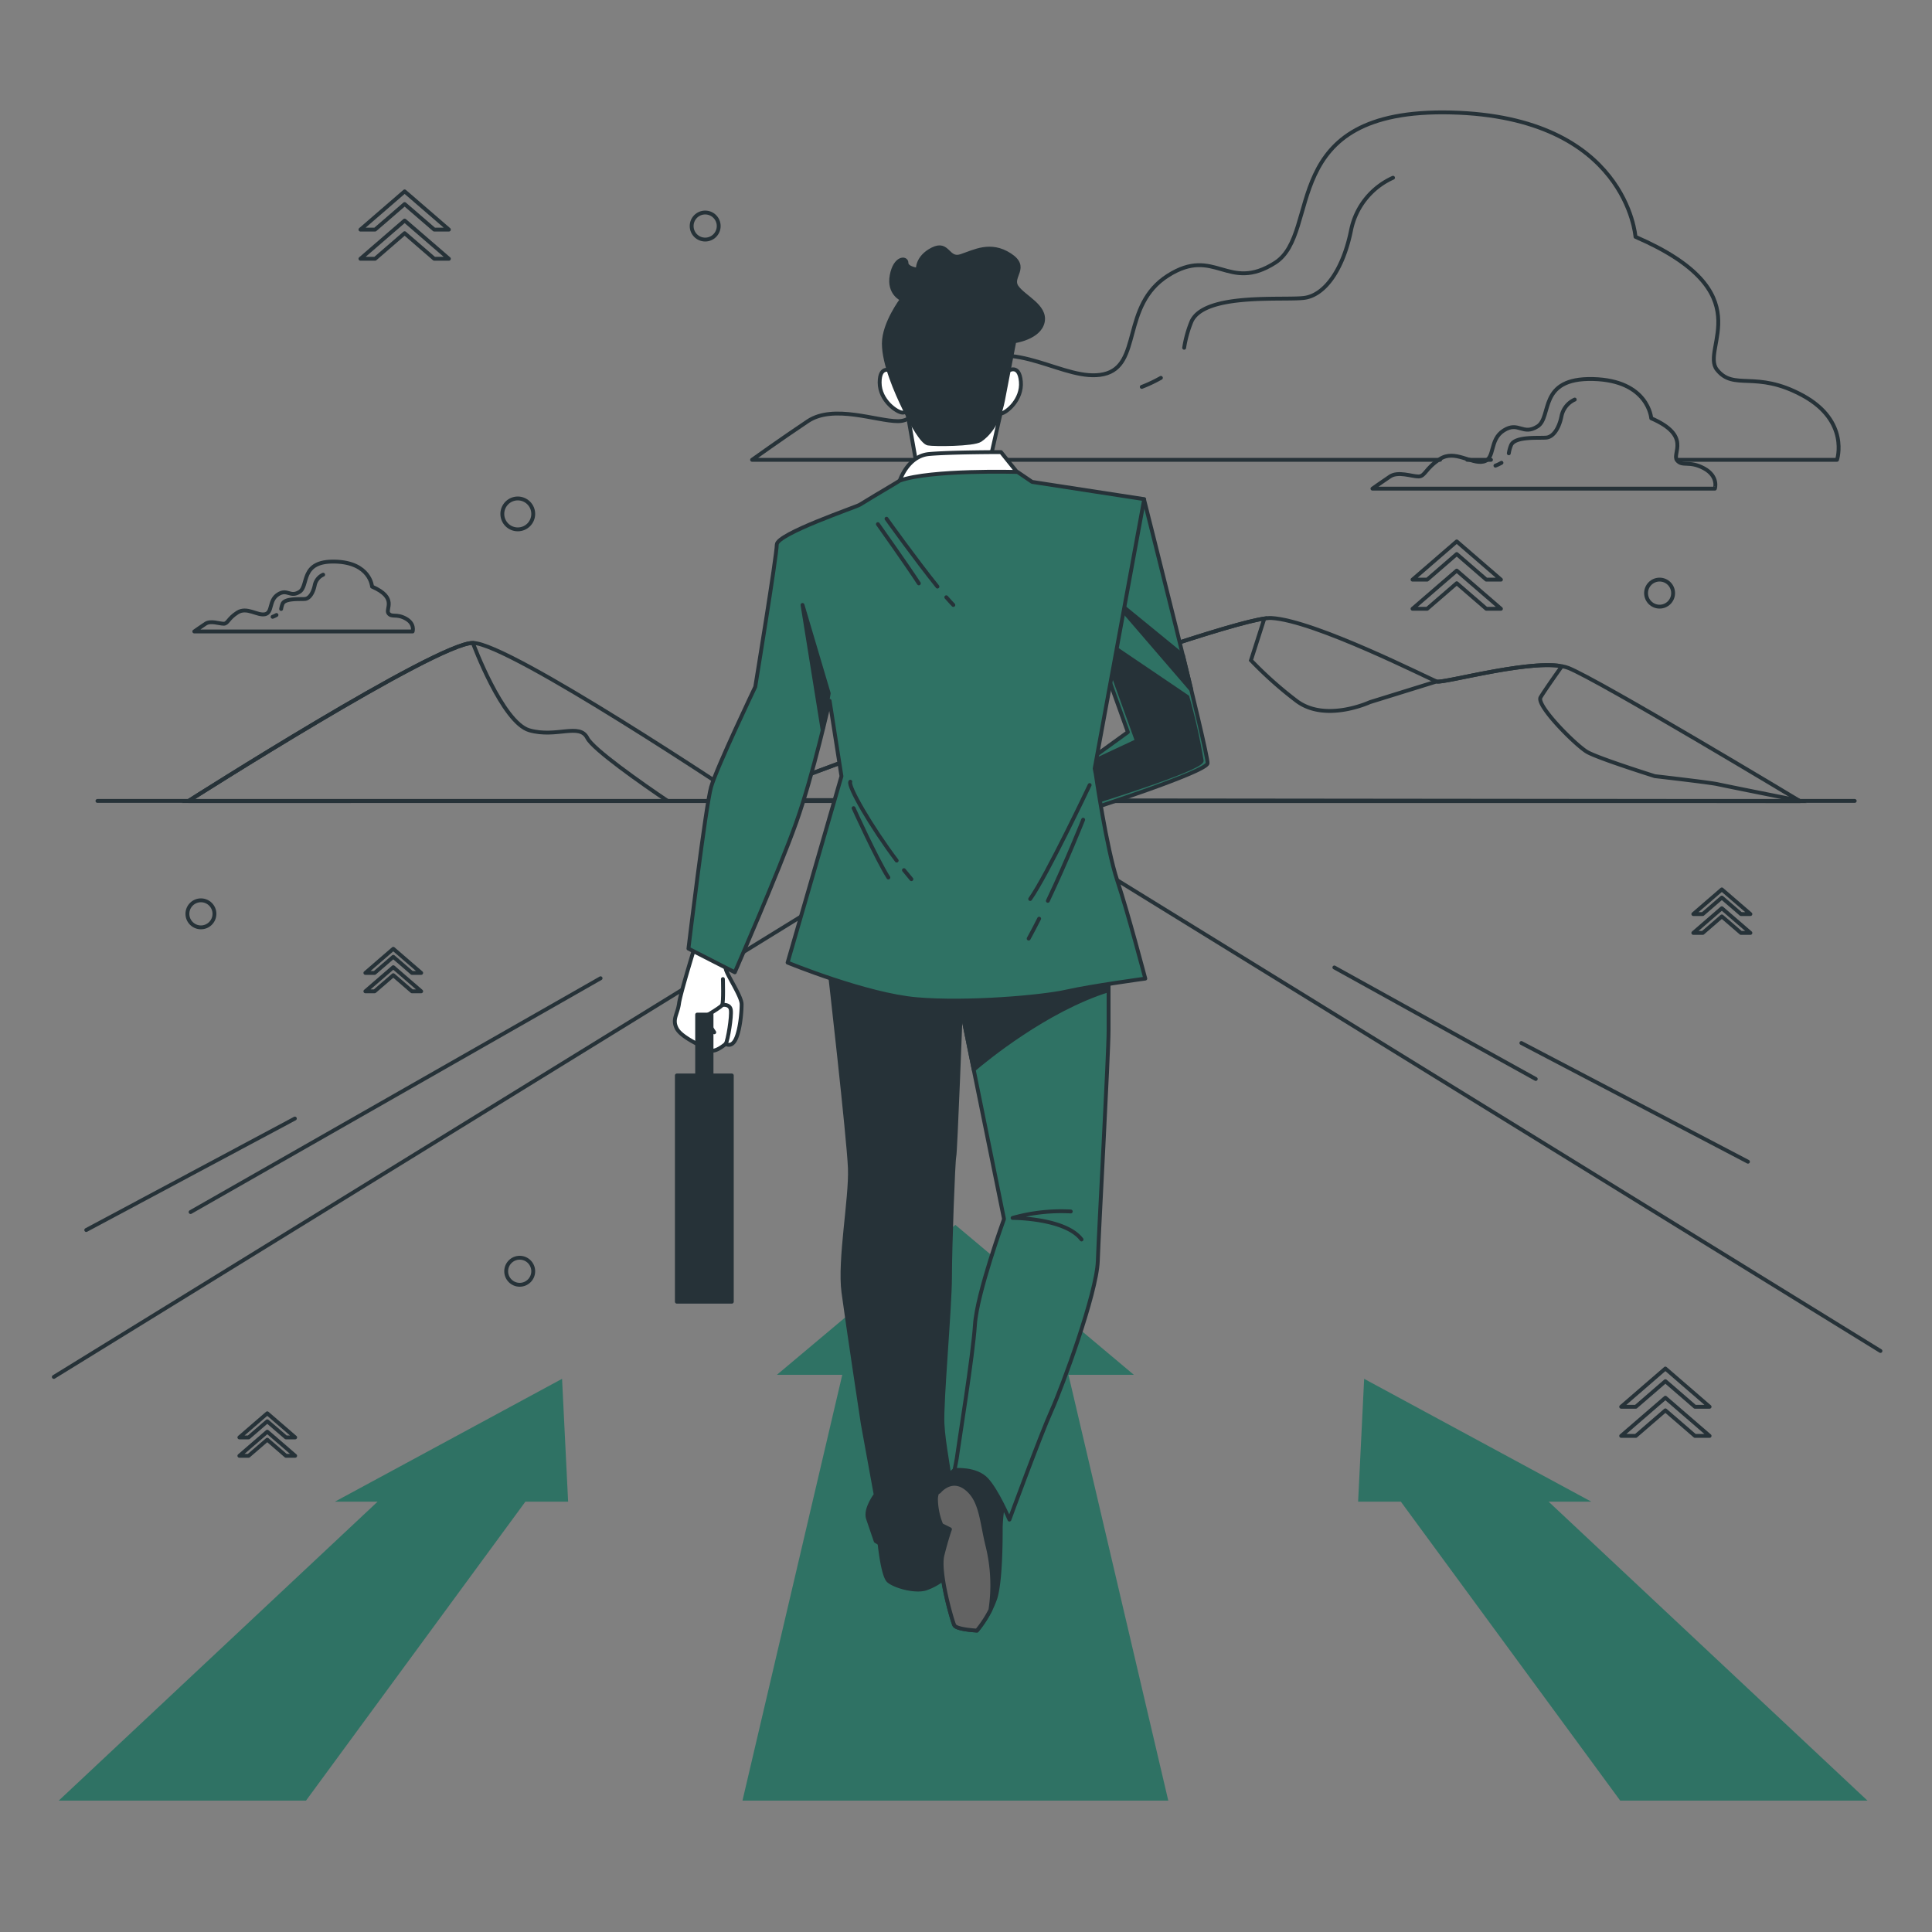<svg xmlns="http://www.w3.org/2000/svg" viewBox="0 0 500 500"><rect x="0" y="0" width="500" height="500" fill="#808080" stroke="none"/><g id="freepik--Landscape--inject-458"><line x1="25.22" y1="207.28" x2="480" y2="207.28" style="fill:none;stroke:#263238;stroke-linecap:round;stroke-linejoin:round"></line><path d="M48.75,207.31s64.24-40.92,73.63-40.92,69.84,40.48,69.84,40.48S317.8,159.35,329,159.94s41.08,15.84,42.84,16.43,26.41-6.45,34-3.52,60,34.48,60,34.48Z" style="fill:none;stroke:#263238;stroke-linecap:round;stroke-linejoin:round"></path><path d="M172.8,207.3C166,202.72,153.44,193.88,152,191c-2-4-8,0-15-2s-14.62-22.61-14.62-22.61c-9.39,0-73.63,40.92-73.63,40.92Z" style="fill:none;stroke:#263238;stroke-miterlimit:10"></path><path d="M335.41,181.29a100.19,100.19,0,0,1-11.66-10.41l3.46-10.8c-18.67,2.78-135,46.79-135,46.79l-.36-.24-1.08.41,275,.29-.25-.15c-8.25-1.63-20-4-21-4.23-1.67-.41-16.25-2.08-16.25-2.08s-14.57-4.58-17.49-6.25-13.33-12.08-12.08-14.16,5.41-7.91,5.41-7.91l-1.06-.29c-9.57-1-29.69,4.64-31.28,4.11l-17.22,5.34S342.91,187.12,335.41,181.29Z" style="fill:none;stroke:#263238;stroke-miterlimit:10"></path><polyline points="486.66 349.63 255.86 207.28 13.93 356.35" style="fill:none;stroke:#263238;stroke-linecap:round;stroke-linejoin:round"></polyline><line x1="155.43" y1="253.17" x2="49.32" y2="313.68" style="fill:none;stroke:#263238;stroke-linecap:round;stroke-linejoin:round"></line><line x1="76.31" y1="289.48" x2="22.32" y2="318.33" style="fill:none;stroke:#263238;stroke-linecap:round;stroke-linejoin:round"></line><line x1="345.33" y1="250.38" x2="397.45" y2="279.24" style="fill:none;stroke:#263238;stroke-linecap:round;stroke-linejoin:round"></line><line x1="393.73" y1="269.93" x2="452.37" y2="300.65" style="fill:none;stroke:#263238;stroke-linecap:round;stroke-linejoin:round"></line></g><g id="freepik--Arrows--inject-458"><polygon points="419.31 466 483.3 466 400.78 388.63 411.83 388.63 353.04 356.84 351.48 388.63 362.54 388.63 419.31 466" style="fill:#2F7264"></polygon><polygon points="15.2 466 79.19 466 135.97 388.63 147.03 388.63 145.46 356.84 86.67 388.63 97.72 388.63 15.2 466" style="fill:#2F7264"></polygon><polygon points="192.15 466 302.35 466 276.52 355.8 293.44 355.8 247.25 317 201.06 355.8 217.98 355.8 192.15 466" style="fill:#2F7264"></polygon></g><g id="freepik--Clouds--inject-458"><path d="M441,121.21c-3.86-2.1-5.61-.35-7-2.1s3.85-6.31-6.66-10.86c0,0-.7-9.81-15.06-10.16s-10.51,9.81-14.36,12.26-4.9-1.4-8.76,1.05-2.1,7.36-5.25,8.06-7.36-3.15-11.21-.7-3.85,4.55-5.6,4.55-5.26-1.4-7.36,0-4.55,3.15-4.55,3.15h88.62S444.86,123.31,441,121.21Z" style="fill:none;stroke:#263238;stroke-linecap:round;stroke-linejoin:round"></path><path d="M388.58,119.77a11.58,11.58,0,0,1-1.56.74" style="fill:none;stroke:#263238;stroke-linecap:round;stroke-linejoin:round"></path><path d="M407.54,103.41a6,6,0,0,0-3.42,4.27c-.64,3.21-2.14,5.35-3.85,5.56s-8.12-.43-9.19,1.93a9.26,9.26,0,0,0-.6,2.14" style="fill:none;stroke:#263238;stroke-linecap:round;stroke-linejoin:round"></path><line x1="379.71" y1="119" x2="385.86" y2="119" style="fill:none;stroke:#263238;stroke-linecap:round;stroke-linejoin:round"></line><path d="M434,119h41.42s3.33-10-8.88-16.65-17.75-1.11-22.19-6.66,12.2-20-21.09-34.4c0,0-2.22-31.07-47.72-32.18S342.25,60.18,330,68s-15.54-4.44-27.75,3.33-6.66,23.31-16.64,25.52-23.31-10-35.52-2.21S237.92,109,232.38,109s-16.65-4.44-23.31,0-14.43,10-14.43,10H372.7" style="fill:none;stroke:#263238;stroke-linecap:round;stroke-linejoin:round"></path><path d="M300.44,97.79a37.74,37.74,0,0,1-4.95,2.34" style="fill:none;stroke:#263238;stroke-linecap:round;stroke-linejoin:round"></path><path d="M306.46,90a30,30,0,0,1,1.9-6.81c3.39-7.45,23.7-5.42,29.12-6.09s10.16-7.45,12.19-17.61A19,19,0,0,1,360.51,46" style="fill:none;stroke:#263238;stroke-linecap:round;stroke-linejoin:round"></path><path d="M105,160.08c-2.45-1.34-3.57-.22-4.46-1.34s2.45-4-4.25-6.92c0,0-.44-6.26-9.6-6.48s-6.7,6.25-9.16,7.82-3.13-.9-5.58.67-1.34,4.69-3.35,5.13-4.69-2-7.15-.44-2.46,2.9-3.57,2.9-3.35-.89-4.69,0-2.91,2-2.91,2h56.51S107.43,161.42,105,160.08Z" style="fill:none;stroke:#263238;stroke-linecap:round;stroke-linejoin:round"></path><path d="M71.55,159.16a7.32,7.32,0,0,1-1,.47" style="fill:none;stroke:#263238;stroke-linecap:round;stroke-linejoin:round"></path><path d="M83.63,148.73a3.81,3.81,0,0,0-2.18,2.73c-.41,2-1.36,3.4-2.45,3.54s-5.18-.27-5.86,1.23a6,6,0,0,0-.38,1.37" style="fill:none;stroke:#263238;stroke-linecap:round;stroke-linejoin:round"></path></g><g id="freepik--Character--inject-458"><polygon points="234.71 106.13 237.25 120.5 256.01 119.99 259.22 105.79 234.71 106.13" style="fill:#fff;stroke:#263238;stroke-linecap:round;stroke-linejoin:round"></polygon><path d="M230.65,96s-3-1.69-3,3,4.56,7.78,5.92,7.78,1.52-1.19,1.18-2.71S230.65,96,230.65,96Z" style="fill:#fff;stroke:#263238;stroke-linecap:round;stroke-linejoin:round"></path><path d="M260.9,96s2.88-2,3.3,2.75-3.84,8.16-5.19,8.28-1.62-1-1.42-2.59S260.9,96,260.9,96Z" style="fill:#fff;stroke:#263238;stroke-linecap:round;stroke-linejoin:round"></path><path d="M233.44,77.45s-4.7,6.17-4.7,11.46S232,101.55,234,105.67s4.7,8.81,6.17,9.11,11.76.29,13.52-.89,4.7-4.11,5.88-10.28,2.94-15.29,2.94-15.29,6.47-.88,7.35-5-5-6.47-6.76-9.11,3.23-5-1.77-8.23-9.11-.88-12.63.29-3.24-3.82-7.35-1.76-3.82,5.29-3.82,5.29-2.94-.3-2.94-1.77-2.94-1.47-3.82,3.24S233.44,77.45,233.44,77.45Z" style="fill:#263238;stroke:#263238;stroke-linecap:round;stroke-linejoin:round"></path><path d="M259.05,117s-13,0-18.59.5-7.61,6.93-7.61,6.93a172.41,172.41,0,0,1,17.75-2c7.77-.34,12.67-.17,12.67-.17Z" style="fill:#fff;stroke:#263238;stroke-linecap:round;stroke-linejoin:round"></path><path d="M296.07,129.23s16.73,66.08,16.45,68.31-30.67,12-30.67,12l-3.07-10.59,13.11-9.48-6.41-17.85S293.56,133.41,296.07,129.23Z" style="fill:#2F7264;stroke:#263238;stroke-linecap:round;stroke-linejoin:round"></path><path d="M311,196.88a147.83,147.83,0,0,0-3.7-16.51l-20.67-14c-.7,3.2.07,4.51.07,4.51l7.53,20.87-15.43,7.21,3.15,9S310.7,199.11,311,196.88Z" style="fill:#263238;stroke:#263238;stroke-linecap:round;stroke-linejoin:round"></path><path d="M288.9,156l19.42,22.55c-.68-2.83-1.41-5.83-2.16-8.9L289,155.62Z" style="fill:#263238;stroke:#263238;stroke-linecap:round;stroke-linejoin:round"></path><path d="M180.39,243.14s-4.29,13.78-4.66,16.57-1.86,4.1-.56,6.52,7.45,5,8.75,5.59,3.91-1.68,3.91-1.68,1.49,1.12,2.61-1.3,1.49-6.89,1.49-8.94-3.72-7.45-4.1-9.12a36,36,0,0,1-.55-4.1Z" style="fill:#fff;stroke:#263238;stroke-linecap:round;stroke-linejoin:round"></path><path d="M187.09,253.38s.19,6-.19,6.71-6.33,4.09-6.33,4.09" style="fill:none;stroke:#263238;stroke-linecap:round;stroke-linejoin:round"></path><line x1="182.25" y1="263.25" x2="184.85" y2="267.16" style="fill:none;stroke:#263238;stroke-linecap:round;stroke-linejoin:round"></line><path d="M186.9,260.09s2-.38,2.24,1.3-.75,7.82-1.31,8.75" style="fill:none;stroke:#263238;stroke-linecap:round;stroke-linejoin:round"></path><path d="M227.48,398s.84,9.76,2.51,11.15,6.69,2.79,9.48,2a15.41,15.41,0,0,0,5-2.79l.56-11.43S233.62,400.52,227.48,398Z" style="fill:#263238;stroke:#263238;stroke-linecap:round;stroke-linejoin:round"></path><path d="M214.66,250.8s5,43.77,5.29,51.58-2.78,23.7-1.67,32.06,5,34,5,34l3.35,18.4s-2.79,3.62-2,6.13l2,5.86s5.29,3.34,9.48,3.62,7.8-2,8.36-3.06,1.39-12.55,1.39-15.34-1.67-10-1.95-15.61,1.95-30.12,1.95-37.92.84-30.39,1.12-31.23,1.67-37.64,1.67-37.64l.56-5.58Z" style="fill:#263238;stroke:#263238;stroke-linecap:round;stroke-linejoin:round"></path><path d="M247,380.45s-4.74,3.9-4.74,7.52a18.14,18.14,0,0,0,1.39,6.7l2.23,1.11s-.83,2.23-1.95,6.69,2.51,17,3.07,18.13,5.85,1.39,5.85,1.39a27.37,27.37,0,0,0,4.74-8.36c1.4-4.47,1.4-15.34,1.4-18.41a40.69,40.69,0,0,1,.83-7S254.25,376.26,247,380.45Z" style="fill:#263238;stroke:#263238;stroke-linecap:round;stroke-linejoin:round"></path><path d="M250.07,385.19c-3.91-3.07-7,.83-7,.83l-.55.33a5.13,5.13,0,0,0-.29,1.62,18.14,18.14,0,0,0,1.39,6.7l2.23,1.11s-.83,2.23-1.95,6.69,2.51,17,3.07,18.13,5.85,1.39,5.85,1.39a29.29,29.29,0,0,0,3.5-5.35,42.54,42.54,0,0,0-.71-16.4C254,393.83,254,388.25,250.07,385.19Z" style="fill:#636363;stroke:#263238;stroke-linecap:round;stroke-linejoin:round"></path><path d="M247.84,256.37l12,59.11s-7,19.24-7.52,27.33-4.19,30.67-4.46,32.9-.84,4.74-.84,4.74,5.58-.56,8.36,2.51,5.86,10.31,5.86,10.31,8.08-22,10.87-28.16,11.71-30.39,12-38.75,2.79-53.54,2.79-59.67V252.75S250.62,256.65,247.84,256.37Z" style="fill:#2F7264;stroke:#263238;stroke-linecap:round;stroke-linejoin:round"></path><path d="M279.9,320.78c-4.18-5.58-17.84-5.58-17.84-5.58a46.42,46.42,0,0,1,15.05-1.67" style="fill:none;stroke:#263238;stroke-linecap:round;stroke-linejoin:round"></path><path d="M247.84,256.37,252,276.83c3-2.57,18.68-15.49,34.88-20.56v-3.52S250.62,256.65,247.84,256.37Z" style="fill:#263238;stroke:#263238;stroke-linecap:round;stroke-linejoin:round"></path><rect x="180.42" y="262.58" width="3.72" height="18.25" style="fill:#263238;stroke:#263238;stroke-linecap:round;stroke-linejoin:round"></rect><rect x="175.17" y="278.33" width="14.22" height="58.55" style="fill:#263238;stroke:#263238;stroke-linecap:round;stroke-linejoin:round"></rect><path d="M232.85,124.38l-1,.63c-2.51,1.49-8.68,5.17-9.35,5.62-.83.55-21.47,7.52-21.47,10.31s-5.57,36.81-5.57,36.81-10,20.91-11.43,25.93-5.86,41.82-5.86,41.82l12,6.13s11.43-26.21,15.89-38.75,8.65-31.51,8.65-31.51l3.06,19.52-13.94,48.23s20.36,8.37,33.46,9.48,32.34-.55,38.76-2,20.35-3.34,20.35-3.34-4.46-17-7.25-25.38-5.58-27.6-5.58-27.6l-.27-1.39,12.82-69.71-29-4.46-3.8-2.58S241,121.49,232.85,124.38Z" style="fill:#2F7264;stroke:#263238;stroke-linecap:round;stroke-linejoin:round"></path><polygon points="214.47 179.43 207.69 156.56 212.88 188.84 214.47 179.43" style="fill:#263238;stroke:#263238;stroke-linecap:round;stroke-linejoin:round"></polygon><path d="M244.9,154.57c.69.79,1.3,1.47,1.82,2" style="fill:none;stroke:#263238;stroke-linecap:round;stroke-linejoin:round"></path><path d="M229.43,134.25s7.58,10.61,13.18,17.56" style="fill:none;stroke:#263238;stroke-linecap:round;stroke-linejoin:round"></path><path d="M227.2,135.65s7.53,10.59,10.6,15.33" style="fill:none;stroke:#263238;stroke-linecap:round;stroke-linejoin:round"></path><path d="M282,203.17s-11.11,23.5-15.39,29.49" style="fill:none;stroke:#263238;stroke-linecap:round;stroke-linejoin:round"></path><path d="M268.93,237.75c-.9,1.79-1.81,3.53-2.71,5.16" style="fill:none;stroke:#263238;stroke-linecap:round;stroke-linejoin:round"></path><path d="M280.32,212.14s-4.16,10.51-9.14,21" style="fill:none;stroke:#263238;stroke-linecap:round;stroke-linejoin:round"></path><path d="M233.94,225.19c.65.81,1.29,1.59,1.93,2.34" style="fill:none;stroke:#263238;stroke-linecap:round;stroke-linejoin:round"></path><path d="M220.06,202.31c-.72,1.07,5.44,11.7,12,20.41" style="fill:none;stroke:#263238;stroke-linecap:round;stroke-linejoin:round"></path><path d="M220.91,209.15s6,13.25,9,17.95" style="fill:none;stroke:#263238;stroke-linecap:round;stroke-linejoin:round"></path></g><g id="freepik--Graphics--inject-458"><circle cx="429.5" cy="153.5" r="3.5" style="fill:none;stroke:#263238;stroke-linecap:round;stroke-linejoin:round"></circle><circle cx="134.5" cy="329" r="3.5" style="fill:none;stroke:#263238;stroke-linecap:round;stroke-linejoin:round"></circle><circle cx="52" cy="236.5" r="3.5" style="fill:none;stroke:#263238;stroke-linecap:round;stroke-linejoin:round"></circle><circle cx="134" cy="133" r="4" style="fill:none;stroke:#263238;stroke-linecap:round;stroke-linejoin:round"></circle><circle cx="182.5" cy="58.5" r="3.5" style="fill:none;stroke:#263238;stroke-linecap:round;stroke-linejoin:round"></circle><polygon points="104.72 52.81 112.38 59.42 116.17 59.42 104.72 49.53 93.28 59.42 97.07 59.42 104.72 52.81" style="fill:none;stroke:#263238;stroke-linecap:round;stroke-linejoin:round"></polygon><polygon points="104.72 60.35 112.38 66.97 116.17 66.97 104.72 57.08 93.28 66.97 97.07 66.97 104.72 60.35" style="fill:none;stroke:#263238;stroke-linecap:round;stroke-linejoin:round"></polygon><polygon points="445.61 232.29 450.56 236.56 453 236.56 445.61 230.18 438.23 236.56 440.67 236.56 445.61 232.29" style="fill:none;stroke:#263238;stroke-linecap:round;stroke-linejoin:round"></polygon><polygon points="445.61 237.17 450.56 241.44 453 241.44 445.61 235.05 438.23 241.44 440.67 241.44 445.61 237.17" style="fill:none;stroke:#263238;stroke-linecap:round;stroke-linejoin:round"></polygon><polygon points="377 143.39 384.65 150.01 388.44 150.01 377 140.12 365.56 150.01 369.35 150.01 377 143.39" style="fill:none;stroke:#263238;stroke-linecap:round;stroke-linejoin:round"></polygon><polygon points="377 150.94 384.65 157.55 388.44 157.55 377 147.67 365.56 157.55 369.35 157.55 377 150.94" style="fill:none;stroke:#263238;stroke-linecap:round;stroke-linejoin:round"></polygon><polygon points="431 357.45 438.65 364.07 442.44 364.07 431 354.18 419.56 364.07 423.35 364.07 431 357.45" style="fill:none;stroke:#263238;stroke-linecap:round;stroke-linejoin:round"></polygon><polygon points="431 365 438.65 371.61 442.44 371.61 431 361.73 419.56 371.61 423.35 371.61 431 365" style="fill:none;stroke:#263238;stroke-linecap:round;stroke-linejoin:round"></polygon><polygon points="101.78 247.62 106.61 251.79 109 251.79 101.78 245.55 94.56 251.79 96.95 251.79 101.78 247.62" style="fill:none;stroke:#263238;stroke-linecap:round;stroke-linejoin:round"></polygon><polygon points="101.78 252.38 106.61 256.55 109 256.55 101.78 250.31 94.56 256.55 96.95 256.55 101.78 252.38" style="fill:none;stroke:#263238;stroke-linecap:round;stroke-linejoin:round"></polygon><polygon points="69.17 367.83 74 372 76.39 372 69.17 365.76 61.95 372 64.34 372 69.17 367.83" style="fill:none;stroke:#263238;stroke-linecap:round;stroke-linejoin:round"></polygon><polygon points="69.17 372.59 74 376.76 76.39 376.76 69.17 370.52 61.95 376.76 64.34 376.76 69.17 372.59" style="fill:none;stroke:#263238;stroke-linecap:round;stroke-linejoin:round"></polygon></g></svg>